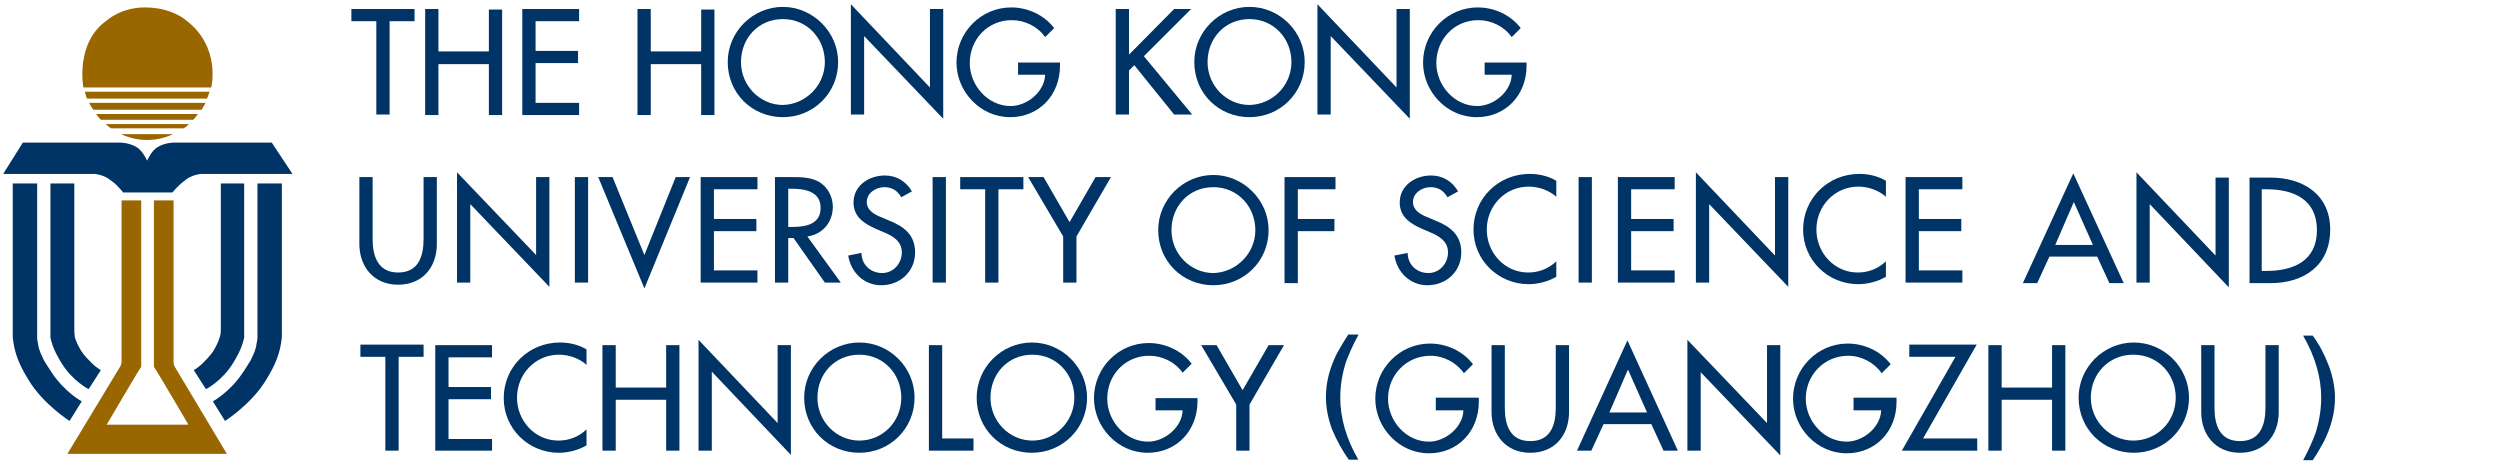 <?xml version="1.0" encoding="UTF-8"?>
<svg width="271px" height="50px" viewBox="0 0 271 50" version="1.1" xmlns="http://www.w3.org/2000/svg" xmlns:xlink="http://www.w3.org/1999/xlink">
    <title>FP logo L</title>
    <g id="FP-logo-L" stroke="none" stroke-width="1" fill="none" fill-rule="evenodd">
        <g id="e_UST-GZ_4C_L3" fill-rule="nonzero">
            <g id="编组" transform="translate(0, 0.575)">
                <path d="M24.626,48.678 L18.988,39.253 C18.988,39.253 18.815,39.023 18.815,38.678 L18.815,38.448 L18.815,37.989 L18.815,21.149 L16.686,21.149 L16.686,38.678 L16.686,39.195 C16.859,39.368 20.426,45.46 20.426,45.46 L11.565,45.46 C11.565,45.46 15.133,39.368 15.305,39.195 L15.305,38.678 L15.305,21.149 L13.176,21.149 L13.176,37.931 L13.176,38.391 L13.176,38.621 C13.176,38.966 13.004,39.195 13.004,39.195 L7.307,48.621 L24.626,48.621 L24.626,48.678 Z" id="路径" fill="#996600"></path>
                <g transform="translate(8.631, 0)" fill="#996600" id="路径">
                    <path d="M14.27,8.908 C14.27,8.908 15.363,4.483 11.508,1.609 C11.508,1.609 10.012,0.23 7.077,0.23 C4.488,0.23 2.992,1.609 2.992,1.609 C-0.518,4.023 0.403,8.908 0.403,8.908 L14.27,8.908 Z"></path>
                    <path d="M0.806,10.115 L13.809,10.115 C13.924,9.885 13.982,9.598 14.097,9.368 L0.575,9.368 C0.633,9.655 0.69,9.885 0.806,10.115 Z"></path>
                    <path d="M13.637,10.575 L1.036,10.575 C1.151,10.862 1.323,11.092 1.496,11.322 L13.234,11.322 C13.349,11.092 13.522,10.862 13.637,10.575 Z"></path>
                    <path d="M2.302,12.414 L12.313,12.414 C12.486,12.241 12.658,12.011 12.831,11.782 L1.784,11.782 C1.956,12.011 2.129,12.241 2.302,12.414 Z"></path>
                    <path d="M3.395,13.333 L11.278,13.333 C11.508,13.218 11.68,13.046 11.853,12.874 L2.819,12.874 C2.992,13.046 3.165,13.161 3.395,13.333 Z"></path>
                    <path d="M4.488,13.966 C5.351,14.368 6.329,14.598 7.307,14.598 C8.343,14.598 9.264,14.368 10.127,13.966 L4.488,13.966 Z"></path>
                </g>
                <path d="M29.46,14.885 L18.815,14.885 C18.815,14.885 17.837,14.885 17.031,15.402 C16.398,15.805 15.996,16.782 15.938,16.839 L15.938,16.839 C15.938,16.782 15.478,15.805 14.845,15.402 C14.039,14.885 13.061,14.885 13.061,14.885 L2.474,14.885 L0.345,18.276 L10.127,18.276 C10.127,18.276 10.414,18.276 10.587,18.333 C10.875,18.391 11.393,18.506 11.91,18.908 C12.658,19.425 12.831,19.713 13.004,19.885 C13.119,20 13.349,20.287 13.349,20.287 L15.766,20.287 L16.053,20.287 L16.053,20.287 L16.859,20.287 L18.7,20.287 C18.7,20.287 18.93,20 19.045,19.885 C19.218,19.713 19.448,19.425 20.138,18.908 C20.656,18.506 21.174,18.391 21.462,18.333 C21.634,18.276 21.922,18.276 21.922,18.276 L31.704,18.276 L29.46,14.885 Z" id="路径" fill="#003366"></path>
                <g transform="translate(1.151, 18.966)" fill="#003366" id="路径">
                    <g>
                        <path d="M0.23,0.345 L0.23,16.322 C0.23,16.322 0.23,16.494 0.23,16.552 C0.23,16.724 0.23,16.897 0.23,17.011 C0.403,18.736 0.921,20 1.956,21.667 C3.51,24.253 6.387,26.092 6.387,26.092 L7.71,23.966 C7.71,23.966 5.869,22.989 4.43,20.805 C4.143,20.345 3.855,19.943 3.625,19.54 C3.452,19.138 3.28,18.851 3.165,18.506 C3.107,18.276 2.992,18.046 2.992,17.816 C2.934,17.529 2.877,17.299 2.877,17.011 C2.877,16.897 2.877,16.494 2.877,16.494 L2.877,16.437 L2.877,0.345 L0.23,0.345 Z"></path>
                        <path d="M4.315,0.345 L4.315,16.494 C4.315,16.494 4.315,16.552 4.315,16.609 C4.315,16.667 4.315,16.782 4.315,16.897 C4.315,16.954 4.315,17.011 4.315,17.069 C4.373,17.299 4.43,17.529 4.546,17.874 C4.718,18.391 5.063,19.08 5.524,19.828 C6.732,21.782 8.458,22.644 8.458,22.644 L9.782,20.575 C9.782,20.575 9.321,20.345 8.803,19.828 C8.458,19.483 7.998,19.023 7.653,18.506 C7.307,17.931 7.077,17.414 6.962,17.011 C6.905,16.609 6.905,16.322 6.905,16.149 C6.905,15.977 6.905,15.92 6.905,15.92 L6.905,0.345 L4.315,0.345 Z"></path>
                    </g>
                    <g transform="translate(19.563, 0)">
                        <path d="M9.839,0.345 L9.839,16.322 C9.839,16.322 9.839,16.494 9.839,16.552 C9.839,16.724 9.839,16.897 9.839,17.011 C9.666,18.736 9.149,20 8.113,21.667 C6.559,24.253 3.682,26.092 3.682,26.092 L2.359,23.966 C2.359,23.966 4.2,22.989 5.639,20.805 C5.926,20.345 6.214,19.943 6.444,19.54 C6.617,19.138 6.79,18.851 6.905,18.506 C6.962,18.276 7.077,18.046 7.077,17.816 C7.135,17.529 7.192,17.299 7.192,17.011 C7.192,16.897 7.192,16.494 7.192,16.494 L7.192,16.437 L7.192,0.345 L9.839,0.345 Z"></path>
                        <path d="M5.754,0.345 L5.754,16.494 C5.754,16.494 5.754,16.552 5.754,16.609 C5.754,16.667 5.754,16.782 5.754,16.897 C5.754,16.954 5.754,17.011 5.754,17.069 C5.696,17.299 5.639,17.529 5.524,17.874 C5.351,18.391 5.006,19.08 4.546,19.828 C3.337,21.782 1.611,22.644 1.611,22.644 L0.288,20.575 C0.288,20.575 0.748,20.345 1.266,19.828 C1.611,19.483 2.071,19.023 2.417,18.506 C2.762,17.931 2.992,17.414 3.107,17.011 C3.222,16.667 3.222,16.379 3.222,16.207 C3.222,16.034 3.222,15.977 3.222,15.977 L3.222,0.345 L5.754,0.345 Z"></path>
                    </g>
                </g>
            </g>
            <g id="编组" transform="translate(38.551, 36.782)" fill="#003366">
                <polygon id="路径" points="4.661 12.069 3.222 12.069 3.222 1.897 0.518 1.897 0.518 0.575 7.365 0.575 7.365 1.897 4.661 1.897"></polygon>
                <polygon id="路径" points="8.631 0.632 14.787 0.632 14.787 1.954 10.069 1.954 10.069 5.172 14.672 5.172 14.672 6.494 10.069 6.494 10.069 10.805 14.787 10.805 14.787 12.069 8.631 12.069"></polygon>
                <path d="M25.087,2.816 C24.281,2.069 23.13,1.667 22.037,1.667 C19.448,1.667 17.492,3.793 17.492,6.322 C17.492,8.851 19.448,10.977 21.98,10.977 C23.13,10.977 24.166,10.575 25.029,9.77 L25.029,11.494 C24.166,12.011 23.015,12.299 22.037,12.299 C18.758,12.299 16.053,9.713 16.053,6.379 C16.053,2.989 18.758,0.345 22.152,0.345 C23.13,0.345 24.166,0.575 25.029,1.092 L25.029,2.816 L25.087,2.816 Z" id="路径"></path>
                <polygon id="路径" points="33.66 5.23 33.66 0.632 35.098 0.632 35.098 12.069 33.66 12.069 33.66 6.552 28.194 6.552 28.194 12.069 26.755 12.069 26.755 0.632 28.194 0.632 28.194 5.23"></polygon>
                <polygon id="路径" points="37.17 0.057 45.743 9.08 45.743 0.632 47.181 0.632 47.181 12.529 38.608 3.506 38.608 12.069 37.17 12.069"></polygon>
                <path d="M60.588,6.322 C60.588,9.713 57.884,12.299 54.604,12.299 C51.267,12.299 48.62,9.713 48.62,6.322 C48.62,3.046 51.324,0.345 54.604,0.345 C57.884,0.345 60.588,3.046 60.588,6.322 Z M59.149,6.322 C59.149,3.793 57.251,1.667 54.604,1.667 C51.9,1.667 50.058,3.793 50.058,6.322 C50.058,8.908 52.13,10.977 54.604,10.977 C57.078,10.977 59.149,8.966 59.149,6.322 Z" id="形状"></path>
                <polygon id="路径" points="63.522 10.747 66.975 10.747 66.975 12.069 62.141 12.069 62.141 0.632 63.58 0.632 63.58 10.747"></polygon>
                <path d="M79.288,6.322 C79.288,9.713 76.584,12.299 73.304,12.299 C69.967,12.299 67.32,9.713 67.32,6.322 C67.32,3.046 70.024,0.345 73.304,0.345 C76.584,0.345 79.288,3.046 79.288,6.322 Z M77.907,6.322 C77.907,3.793 76.008,1.667 73.361,1.667 C70.657,1.667 68.816,3.793 68.816,6.322 C68.816,8.908 70.887,10.977 73.361,10.977 C75.778,10.977 77.907,8.966 77.907,6.322 Z" id="形状"></path>
                <path d="M91.256,6.264 L91.256,6.724 C91.256,9.885 89.012,12.299 85.847,12.299 C82.625,12.299 80.036,9.54 80.036,6.379 C80.036,3.103 82.683,0.402 85.962,0.402 C87.746,0.402 89.53,1.207 90.623,2.644 L89.645,3.621 C88.839,2.471 87.458,1.782 86.02,1.782 C83.431,1.782 81.474,3.851 81.474,6.437 C81.474,8.851 83.431,11.092 85.905,11.092 C87.688,11.092 89.587,9.54 89.645,7.701 L86.71,7.701 L86.71,6.379 L91.256,6.379 L91.256,6.264 Z" id="路径"></path>
                <polygon id="路径" points="91.659 0.632 93.327 0.632 96.147 5.517 98.966 0.632 100.635 0.632 96.895 7.069 96.895 12.069 95.456 12.069 95.456 7.069"></polygon>
            </g>
            <g id="编组" transform="translate(37.975, 0)" fill="#003366">
                <polygon id="路径" points="4.258 12.414 2.819 12.414 2.819 2.299 0.115 2.299 0.115 0.977 6.962 0.977 6.962 2.299 4.258 2.299"></polygon>
                <polygon id="路径" points="15.018 5.632 15.018 1.034 16.456 1.034 16.456 12.471 15.018 12.471 15.018 6.954 9.551 6.954 9.551 12.471 8.113 12.471 8.113 0.977 9.551 0.977 9.551 5.575 15.018 5.575"></polygon>
                <polygon id="路径" points="18.642 0.977 24.799 0.977 24.799 2.299 20.081 2.299 20.081 5.517 24.684 5.517 24.684 6.839 20.081 6.839 20.081 11.149 24.799 11.149 24.799 12.471 18.642 12.471"></polygon>
                <polygon id="路径" points="38.033 5.632 38.033 1.034 39.471 1.034 39.471 12.471 38.033 12.471 38.033 6.954 32.567 6.954 32.567 12.471 31.128 12.471 31.128 0.977 32.567 0.977 32.567 5.575 38.033 5.575"></polygon>
                <path d="M52.878,6.724 C52.878,10.115 50.173,12.701 46.894,12.701 C43.557,12.701 40.91,10.115 40.91,6.724 C40.91,3.448 43.614,0.747 46.894,0.747 C50.116,0.747 52.878,3.448 52.878,6.724 Z M51.439,6.724 C51.439,4.195 49.541,2.069 46.894,2.069 C44.189,2.069 42.348,4.195 42.348,6.724 C42.348,9.31 44.42,11.379 46.894,11.379 C49.31,11.322 51.439,9.31 51.439,6.724 Z" id="形状"></path>
                <polygon id="路径" points="54.259 0.46 62.832 9.483 62.832 0.977 64.27 0.977 64.27 12.874 55.697 3.908 55.697 12.414 54.259 12.414"></polygon>
                <path d="M76.929,6.667 L76.929,7.126 C76.929,10.287 74.685,12.701 71.52,12.701 C68.298,12.701 65.709,9.943 65.709,6.782 C65.709,3.506 68.356,0.805 71.635,0.805 C73.419,0.805 75.203,1.609 76.296,3.046 L75.318,4.023 C74.512,2.874 73.131,2.184 71.693,2.184 C69.104,2.184 67.147,4.253 67.147,6.839 C67.147,9.253 69.104,11.494 71.578,11.494 C73.361,11.494 75.26,9.943 75.318,8.103 L72.383,8.103 L72.383,6.782 L76.929,6.782 L76.929,6.667 Z" id="路径"></path>
                <polygon id="路径" points="89.3 0.977 91.141 0.977 86.02 6.092 91.256 12.414 89.3 12.414 84.984 7.069 84.409 7.644 84.409 12.414 82.97 12.414 82.97 0.977 84.409 0.977 84.409 5.92"></polygon>
                <path d="M103.454,6.724 C103.454,10.115 100.75,12.701 97.47,12.701 C94.133,12.701 91.486,10.115 91.486,6.724 C91.486,3.448 94.19,0.747 97.47,0.747 C100.75,0.747 103.454,3.448 103.454,6.724 Z M102.016,6.724 C102.016,4.195 100.117,2.069 97.47,2.069 C94.766,2.069 92.924,4.195 92.924,6.724 C92.924,9.31 94.996,11.379 97.47,11.379 C99.944,11.322 102.016,9.31 102.016,6.724 Z" id="形状"></path>
                <polygon id="路径" points="104.835 0.46 113.408 9.483 113.408 0.977 114.847 0.977 114.847 12.874 106.273 3.908 106.273 12.414 104.835 12.414"></polygon>
                <path d="M127.505,6.667 L127.505,7.126 C127.505,10.287 125.261,12.701 122.096,12.701 C118.874,12.701 116.285,9.943 116.285,6.782 C116.285,3.506 118.932,0.805 122.212,0.805 C123.995,0.805 125.779,1.609 126.872,3.046 L125.894,4.023 C125.088,2.874 123.708,2.184 122.269,2.184 C119.68,2.184 117.724,4.253 117.724,6.839 C117.724,9.253 119.68,11.494 122.154,11.494 C123.938,11.494 125.836,9.943 125.894,8.103 L122.96,8.103 L122.96,6.782 L127.505,6.782 L127.505,6.667 Z" id="路径"></path>
            </g>
            <g id="编组" transform="translate(38.551, 18.391)" fill="#003366">
                <path d="M1.841,0.805 L1.841,7.529 C1.841,9.368 2.417,11.149 4.603,11.149 C6.79,11.149 7.365,9.425 7.365,7.529 L7.365,0.805 L8.803,0.805 L8.803,8.046 C8.803,10.575 7.25,12.471 4.603,12.471 C1.956,12.471 0.403,10.517 0.403,8.046 L0.403,0.805 L1.841,0.805 Z" id="路径"></path>
                <polygon id="路径" points="10.99 0.287 19.563 9.253 19.563 0.805 21.002 0.805 21.002 12.701 12.428 3.736 12.428 12.241 10.99 12.241"></polygon>
                <polygon id="路径" points="25.202 12.241 23.763 12.241 23.763 0.805 25.202 0.805"></polygon>
                <polygon id="路径" points="31.301 9.253 34.696 0.805 36.249 0.805 31.301 12.874 26.295 0.805 27.849 0.805"></polygon>
                <polygon id="路径" points="37.4 0.805 43.557 0.805 43.557 2.126 38.838 2.126 38.838 5.345 43.441 5.345 43.441 6.667 38.838 6.667 38.838 10.92 43.557 10.92 43.557 12.241 37.4 12.241"></polygon>
                <path d="M52.59,12.241 L50.864,12.241 L47.469,7.414 L46.894,7.414 L46.894,12.241 L45.455,12.241 L45.455,0.805 L47.181,0.805 C48.217,0.805 49.31,0.805 50.231,1.322 C51.209,1.897 51.727,2.989 51.727,4.023 C51.727,5.69 50.634,7.011 48.965,7.241 L52.59,12.241 Z M46.894,6.207 L47.354,6.207 C48.793,6.207 50.404,5.92 50.404,4.138 C50.404,2.356 48.677,2.069 47.297,2.069 L46.894,2.069 L46.894,6.207 L46.894,6.207 Z" id="形状"></path>
                <path d="M59.149,2.989 C58.747,2.299 58.171,1.897 57.308,1.897 C56.388,1.897 55.409,2.529 55.409,3.506 C55.409,4.425 56.273,4.885 57.021,5.172 L57.826,5.517 C59.437,6.149 60.645,7.069 60.645,8.966 C60.645,11.034 59.034,12.529 56.963,12.529 C55.122,12.529 53.683,11.149 53.396,9.31 L54.834,9.023 C54.834,10.287 55.812,11.207 57.078,11.207 C58.286,11.207 59.207,10.172 59.207,8.966 C59.207,7.759 58.229,7.184 57.251,6.782 L56.445,6.437 C55.122,5.862 53.971,5.115 53.971,3.563 C53.971,1.724 55.64,0.632 57.366,0.632 C58.632,0.632 59.667,1.264 60.3,2.356 L59.149,2.989 Z" id="路径"></path>
                <polygon id="路径" points="63.983 12.241 62.544 12.241 62.544 0.805 63.983 0.805"></polygon>
                <polygon id="路径" points="69.679 12.241 68.241 12.241 68.241 2.126 65.536 2.126 65.536 0.805 72.383 0.805 72.383 2.126 69.679 2.126 69.679 12.241"></polygon>
                <polygon id="路径" points="72.901 0.805 74.57 0.805 77.389 5.69 80.209 0.805 81.877 0.805 78.137 7.241 78.137 12.241 76.699 12.241 76.699 7.241"></polygon>
                <path d="M98.966,6.552 C98.966,9.943 96.262,12.529 92.982,12.529 C89.645,12.529 86.998,9.943 86.998,6.552 C86.998,3.276 89.702,0.575 92.982,0.575 C96.204,0.575 98.966,3.276 98.966,6.552 Z M97.528,6.552 C97.528,4.023 95.629,1.897 92.982,1.897 C90.278,1.897 88.436,4.023 88.436,6.552 C88.436,9.138 90.508,11.207 92.982,11.207 C95.399,11.149 97.528,9.138 97.528,6.552 Z" id="形状"></path>
                <polygon id="路径" points="102.131 2.126 102.131 5.345 106.101 5.345 106.101 6.667 102.131 6.667 102.131 12.299 100.692 12.299 100.692 0.805 106.216 0.805 106.216 2.126 102.131 2.126"></polygon>
                <path d="M118.356,2.989 C117.954,2.299 117.378,1.897 116.515,1.897 C115.595,1.897 114.616,2.529 114.616,3.506 C114.616,4.425 115.48,4.885 116.228,5.172 L117.033,5.517 C118.644,6.149 119.852,7.069 119.852,8.966 C119.852,11.034 118.241,12.529 116.17,12.529 C114.329,12.529 112.89,11.149 112.603,9.31 L114.041,9.023 C114.041,10.287 115.019,11.207 116.285,11.207 C117.493,11.207 118.414,10.172 118.414,8.966 C118.414,7.759 117.436,7.184 116.458,6.782 L115.652,6.437 C114.329,5.862 113.178,5.115 113.178,3.563 C113.178,1.724 114.847,0.632 116.573,0.632 C117.839,0.632 118.874,1.264 119.507,2.356 L118.356,2.989 Z" id="路径"></path>
                <path d="M130.209,2.989 C129.404,2.241 128.253,1.839 127.16,1.839 C124.571,1.839 122.614,3.966 122.614,6.494 C122.614,9.023 124.571,11.149 127.102,11.149 C128.253,11.149 129.289,10.747 130.152,9.943 L130.152,11.609 C129.289,12.126 128.138,12.414 127.16,12.414 C123.88,12.414 121.176,9.828 121.176,6.494 C121.176,3.103 123.88,0.46 127.275,0.46 C128.253,0.46 129.289,0.69 130.152,1.207 L130.152,2.989 L130.209,2.989 Z" id="路径"></path>
                <polygon id="路径" points="134.007 12.241 132.568 12.241 132.568 0.805 134.007 0.805"></polygon>
                <polygon id="路径" points="136.826 0.805 142.983 0.805 142.983 2.126 138.265 2.126 138.265 5.345 142.868 5.345 142.868 6.667 138.265 6.667 138.265 10.92 142.983 10.92 142.983 12.241 136.826 12.241"></polygon>
                <polygon id="路径" points="145.284 0.287 153.858 9.31 153.858 0.805 155.296 0.805 155.296 12.701 146.723 3.736 146.723 12.241 145.284 12.241"></polygon>
                <path d="M165.941,2.989 C165.135,2.241 163.984,1.839 162.891,1.839 C160.302,1.839 158.346,3.966 158.346,6.494 C158.346,9.023 160.302,11.149 162.834,11.149 C163.984,11.149 165.02,10.747 165.883,9.943 L165.883,11.609 C165.02,12.126 163.869,12.414 162.891,12.414 C159.611,12.414 156.907,9.828 156.907,6.494 C156.907,3.103 159.611,0.46 163.006,0.46 C163.984,0.46 165.02,0.69 165.883,1.207 L165.883,2.989 L165.941,2.989 Z" id="路径"></path>
                <polygon id="路径" points="168.012 0.805 174.169 0.805 174.169 2.126 169.451 2.126 169.451 5.345 174.054 5.345 174.054 6.667 169.451 6.667 169.451 10.92 174.169 10.92 174.169 12.241 168.012 12.241"></polygon>
            </g>
            <path d="M222.156,27.816 L220.832,30.69 L219.279,30.69 L224.745,18.793 L230.211,30.69 L228.658,30.69 L227.334,27.816 L222.156,27.816 L222.156,27.816 Z M224.802,21.897 L222.789,26.552 L226.874,26.552 L224.802,21.897 Z" id="形状" fill="#003366"></path>
            <polygon id="路径" fill="#003366" points="231.592 18.678 240.165 27.701 240.165 19.253 241.604 19.253 241.604 31.149 233.03 22.126 233.03 30.632 231.592 30.632"></polygon>
            <path d="M243.79,19.253 L246.149,19.253 C249.659,19.253 252.594,21.092 252.594,24.885 C252.594,28.793 249.717,30.69 246.149,30.69 L243.848,30.69 L243.848,19.253 L243.79,19.253 Z M245.171,29.368 L245.689,29.368 C248.623,29.368 251.155,28.276 251.155,24.943 C251.155,21.609 248.623,20.517 245.689,20.517 L245.171,20.517 L245.171,29.368 Z" id="形状" fill="#003366"></path>
            <g id="编组" transform="translate(143.271, 36.207)" fill="#003366">
                <g transform="translate(5.754, 0.575)">
                    <path d="M11.278,6.322 L11.278,6.782 C11.278,9.943 9.034,12.356 5.869,12.356 C2.647,12.356 0.058,9.598 0.058,6.437 C0.058,3.161 2.704,0.46 5.984,0.46 C7.768,0.46 9.551,1.264 10.645,2.701 L9.666,3.678 C8.861,2.529 7.48,1.782 6.042,1.782 C3.452,1.782 1.438,3.851 1.438,6.437 C1.438,8.851 3.395,11.092 5.869,11.092 C7.653,11.092 9.551,9.54 9.609,7.701 L6.617,7.701 L6.617,6.322 L11.278,6.322 Z" id="路径"></path>
                    <path d="M14.097,0.632 L14.097,7.414 C14.097,9.31 14.672,11.034 16.859,11.034 C19.045,11.034 19.621,9.31 19.621,7.414 L19.621,0.632 L21.059,0.632 L21.059,7.874 C21.059,10.402 19.506,12.299 16.859,12.299 C14.212,12.299 12.658,10.345 12.658,7.874 L12.658,0.632 L14.097,0.632 Z" id="路径"></path>
                    <path d="M24.799,9.195 L23.476,12.069 L21.922,12.069 L27.388,0.115 L32.854,12.069 L31.301,12.069 L29.977,9.195 L24.799,9.195 Z M27.446,3.276 L25.432,7.931 L29.517,7.931 L27.446,3.276 Z" id="形状"></path>
                    <polygon id="路径" points="33.89 0.057 42.521 9.08 42.521 0.632 43.959 0.632 43.959 12.586 35.329 3.563 35.329 12.069 33.89 12.069"></polygon>
                    <path d="M56.56,6.322 L56.56,6.782 C56.56,9.943 54.316,12.356 51.152,12.356 C47.929,12.356 45.34,9.598 45.34,6.437 C45.34,3.161 47.987,0.46 51.267,0.46 C53.05,0.46 54.834,1.264 55.927,2.701 L54.949,3.678 C54.144,2.529 52.763,1.782 51.324,1.782 C48.735,1.782 46.721,3.851 46.721,6.437 C46.721,8.851 48.677,11.092 51.152,11.092 C52.935,11.092 54.834,9.54 54.892,7.701 L51.9,7.701 L51.9,6.322 L56.56,6.322 Z" id="路径"></path>
                    <polygon id="路径" points="65.306 10.747 65.306 12.069 57.136 12.069 62.947 1.897 57.941 1.897 57.941 0.575 65.249 0.575 59.437 10.747"></polygon>
                    <polygon id="路径" points="73.419 5.23 73.419 0.632 74.857 0.632 74.857 12.069 73.419 12.069 73.419 6.552 67.953 6.552 67.953 12.069 66.514 12.069 66.514 0.632 67.953 0.632 67.953 5.23"></polygon>
                    <path d="M88.264,6.322 C88.264,9.713 85.56,12.299 82.28,12.299 C78.943,12.299 76.296,9.713 76.296,6.322 C76.296,3.046 79,0.345 82.28,0.345 C85.56,0.345 88.264,3.046 88.264,6.322 Z M86.825,6.322 C86.825,3.793 84.927,1.667 82.222,1.667 C79.518,1.667 77.619,3.793 77.619,6.322 C77.619,8.908 79.748,10.977 82.222,10.977 C84.754,10.977 86.825,8.966 86.825,6.322 Z" id="形状"></path>
                    <path d="M91.026,0.632 L91.026,7.414 C91.026,9.31 91.601,11.034 93.788,11.034 C95.974,11.034 96.549,9.31 96.549,7.414 L96.549,0.632 L97.988,0.632 L97.988,7.874 C97.988,10.402 96.434,12.299 93.788,12.299 C91.141,12.299 89.587,10.345 89.587,7.874 L89.587,0.632 L91.026,0.632 Z" id="路径"></path>
                </g>
                <path d="M3.97,0.115 C3.337,1.264 2.934,2.241 2.647,2.989 C2.244,4.253 2.014,5.517 2.014,6.897 C2.014,9.08 2.647,11.322 3.97,13.621 L2.934,13.621 C2.244,12.644 1.669,11.609 1.151,10.402 C0.69,9.195 0.46,7.989 0.46,6.839 C0.46,5.23 0.863,3.678 1.669,2.069 C2.129,1.264 2.532,0.575 2.877,0.057 L3.97,0.057 L3.97,0.115 Z" id="路径"></path>
                <path d="M109.841,6.897 C109.841,8.506 109.438,10.057 108.632,11.667 C108.23,12.414 107.827,13.103 107.424,13.678 L106.388,13.678 C107.021,12.529 107.424,11.552 107.712,10.805 C108.115,9.54 108.345,8.276 108.345,6.897 C108.345,4.713 107.712,2.471 106.388,0.172 L107.424,0.172 C108.115,1.092 108.69,2.184 109.15,3.391 C109.611,4.598 109.841,5.805 109.841,6.897 Z" id="路径"></path>
            </g>
        </g>
    </g>
</svg>